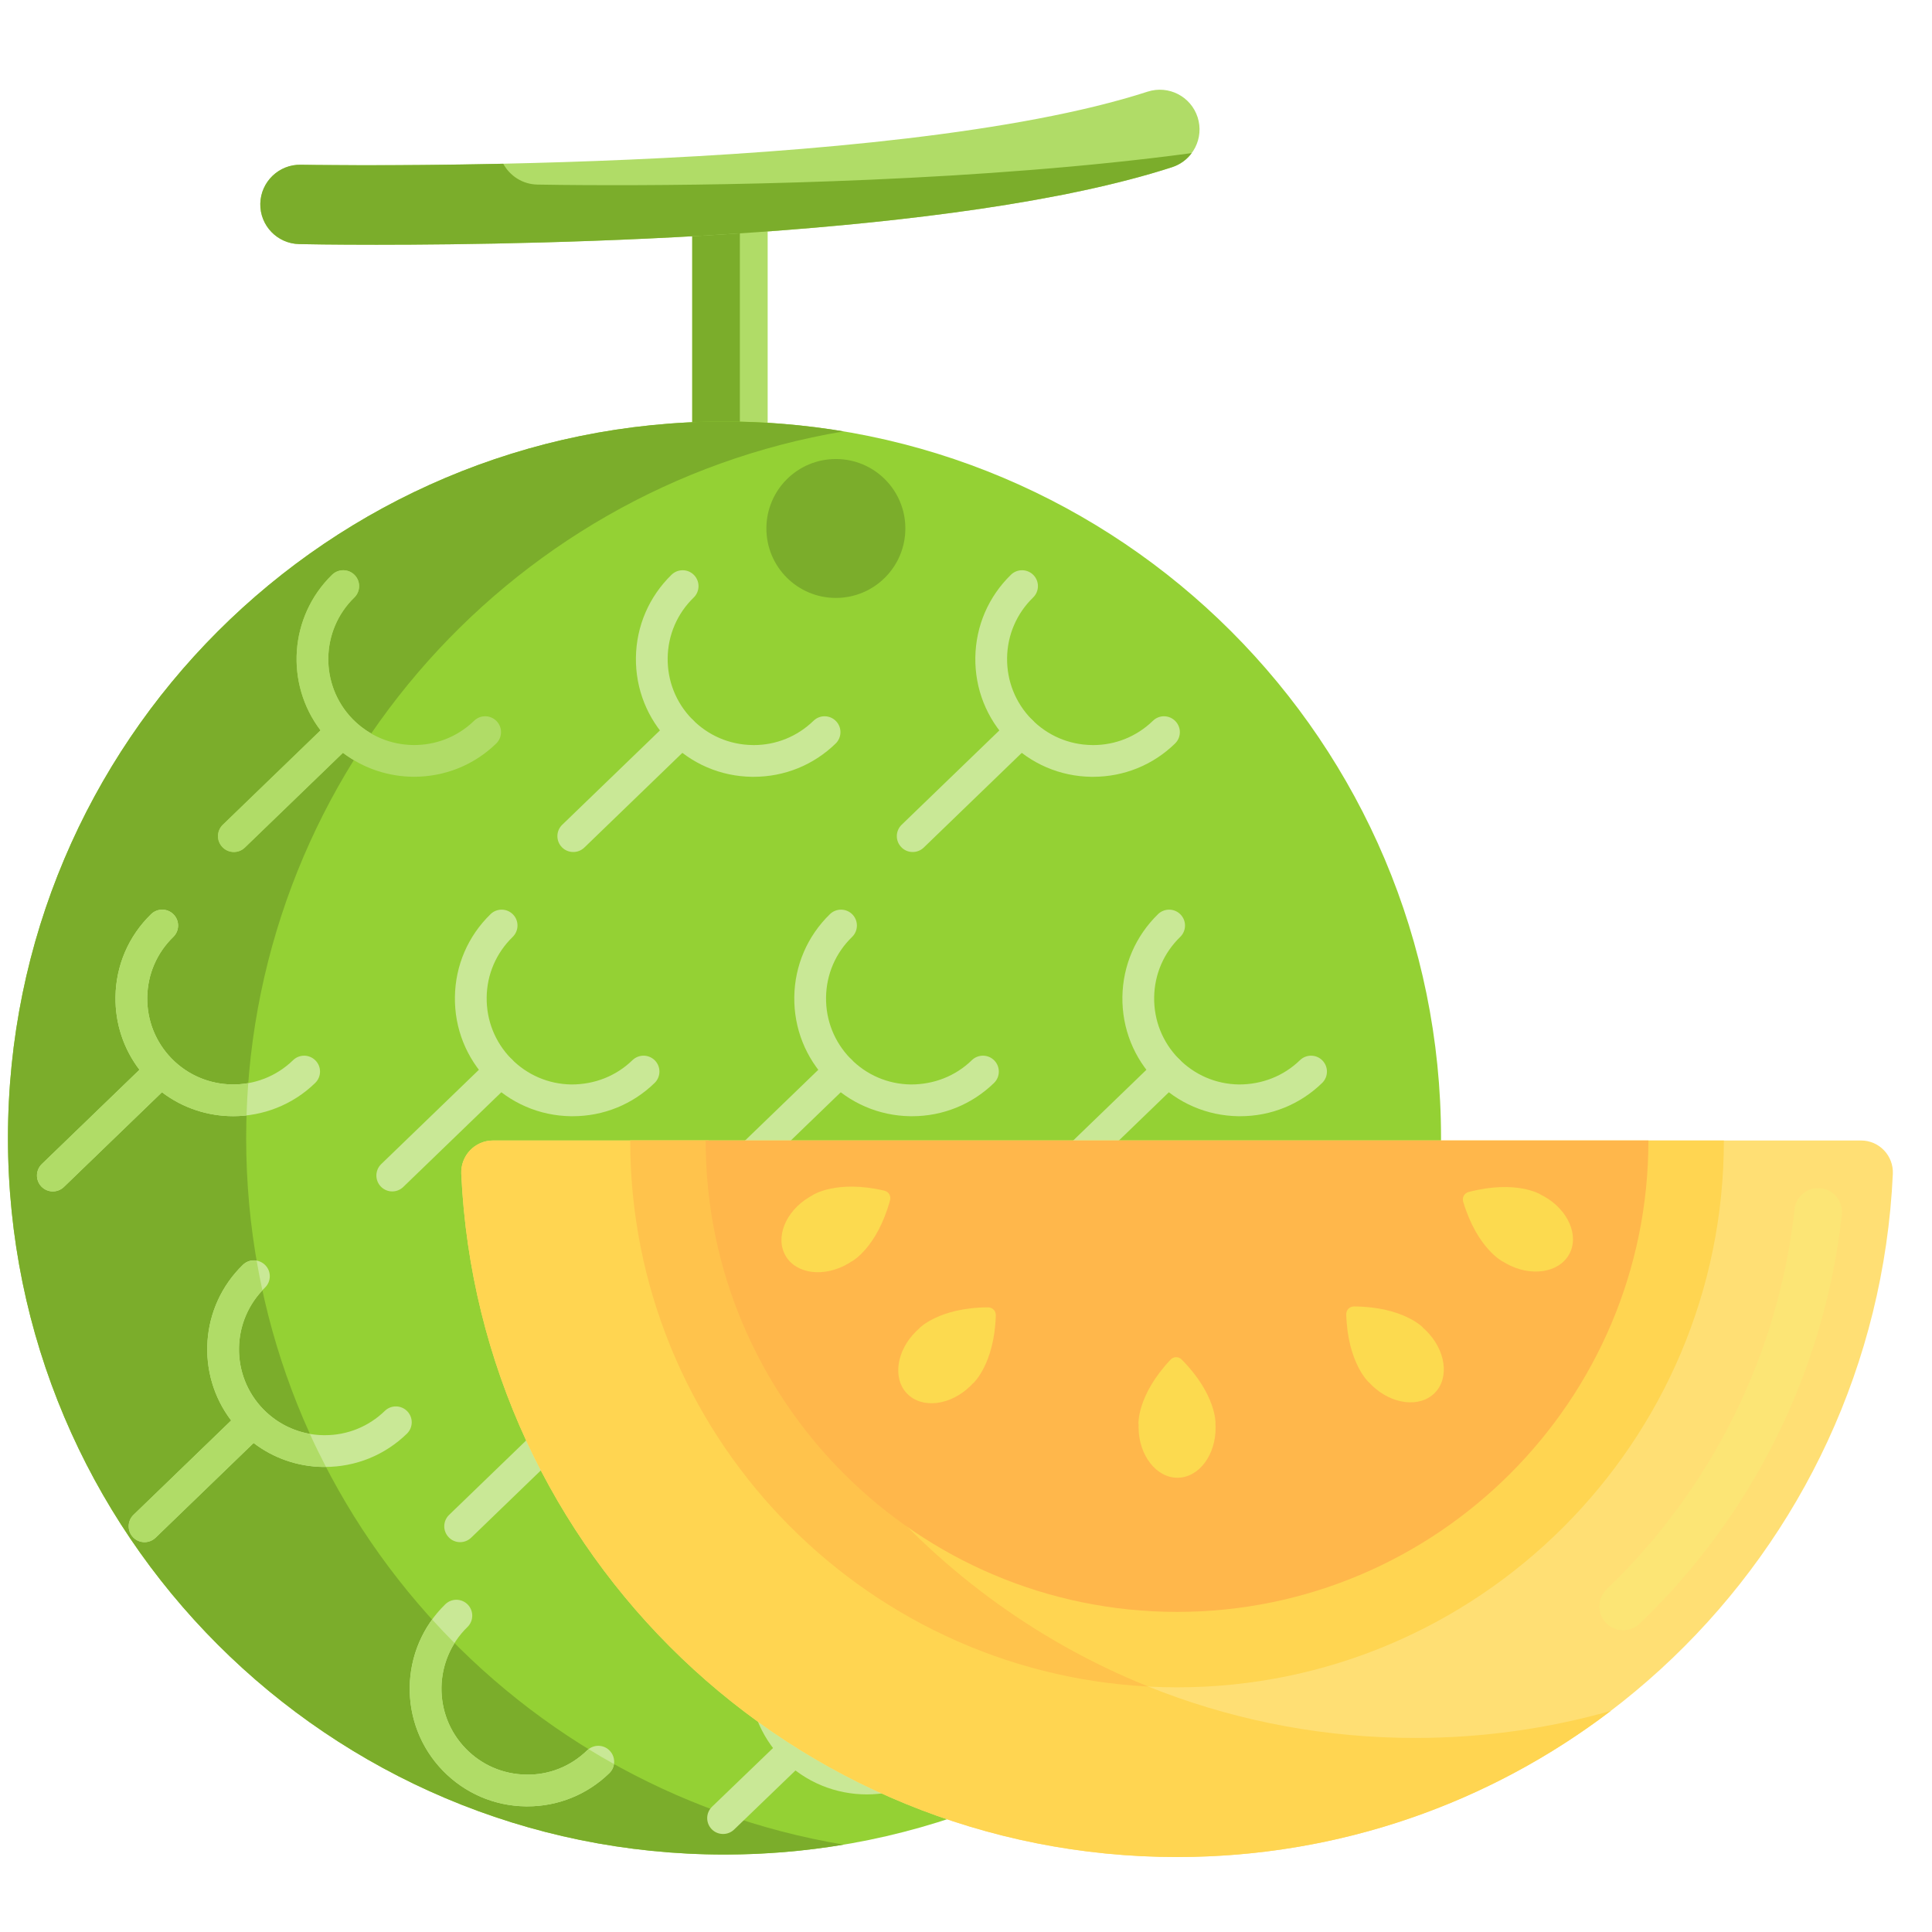 <svg width="41" height="41" viewBox="0 0 41 41" fill="none" xmlns="http://www.w3.org/2000/svg">
<g clip-path="url(#clip0_1370_40062)">
<path d="M14.69 4.027H16.291V12.03H14.69V4.027Z" fill="#B0DC67"/>
<path d="M14.69 4.027H15.701V12.03H14.69V4.027Z" fill="#7BAD2B"/>
<path d="M30.581 24.151C30.581 32.548 23.773 39.356 15.375 39.356C6.977 39.356 0.169 32.548 0.169 24.151C0.169 15.752 6.977 8.945 15.375 8.945C23.773 8.945 30.581 15.752 30.581 24.151Z" fill="#94D134"/>
<path d="M5.224 24.151C5.224 16.614 10.707 10.359 17.902 9.155C17.08 9.018 16.236 8.945 15.375 8.945C6.977 8.945 0.169 15.752 0.169 24.151C0.169 32.548 6.977 39.356 15.375 39.356C16.236 39.356 17.08 39.284 17.902 39.146C10.707 37.942 5.224 31.687 5.224 24.151Z" fill="#7BAD2B"/>
<path d="M7.992 5.194C7.056 5.194 6.456 5.183 6.35 5.18C5.885 5.171 5.515 4.787 5.524 4.322C5.534 3.856 5.921 3.487 6.383 3.496C6.507 3.498 18.872 3.721 24.354 1.945C24.797 1.802 25.271 2.044 25.415 2.487C25.558 2.93 25.316 3.405 24.873 3.548C20.302 5.029 11.621 5.194 7.992 5.194Z" fill="#B0DC67"/>
<path d="M10.538 15.303C10.408 15.169 10.194 15.166 10.061 15.296C9.34 15.997 8.183 15.98 7.482 15.259C6.781 14.538 6.798 13.381 7.519 12.68C7.652 12.55 7.656 12.337 7.526 12.203C7.396 12.07 7.183 12.067 7.049 12.196C6.135 13.085 6.048 14.509 6.802 15.499L4.729 17.502C4.595 17.631 4.591 17.844 4.721 17.978C4.787 18.046 4.875 18.081 4.963 18.081C5.047 18.081 5.132 18.049 5.197 17.986L7.278 15.976C7.722 16.314 8.256 16.484 8.79 16.484C9.418 16.484 10.046 16.25 10.53 15.779C10.664 15.649 10.667 15.436 10.538 15.303Z" fill="#B0DC67"/>
<path d="M12.166 18.081C12.077 18.081 11.989 18.047 11.923 17.978C11.794 17.844 11.798 17.631 11.932 17.502L14.235 15.278C14.368 15.148 14.582 15.152 14.711 15.286C14.84 15.42 14.837 15.633 14.703 15.762L12.4 17.987C12.334 18.05 12.25 18.081 12.166 18.081Z" fill="#C9E896"/>
<path d="M15.994 16.485C15.982 16.485 15.969 16.485 15.957 16.485C15.29 16.476 14.667 16.207 14.201 15.729C13.737 15.25 13.486 14.619 13.495 13.952C13.505 13.285 13.774 12.662 14.252 12.196C14.386 12.067 14.599 12.07 14.728 12.203C14.858 12.337 14.855 12.55 14.722 12.68C14.372 13.019 14.176 13.475 14.169 13.961C14.162 14.449 14.345 14.91 14.685 15.259C15.025 15.608 15.48 15.804 15.967 15.811C15.976 15.811 15.985 15.812 15.994 15.812C16.471 15.812 16.921 15.629 17.264 15.296C17.398 15.166 17.611 15.169 17.741 15.303C17.87 15.436 17.867 15.649 17.734 15.779C17.264 16.236 16.647 16.485 15.994 16.485Z" fill="#C9E896"/>
<path d="M19.369 18.081C19.28 18.081 19.192 18.047 19.127 17.978C18.997 17.844 19.001 17.631 19.135 17.502L21.438 15.278C21.571 15.148 21.785 15.152 21.914 15.286C22.043 15.42 22.04 15.633 21.906 15.762L19.603 17.987C19.537 18.05 19.453 18.081 19.369 18.081Z" fill="#C9E896"/>
<path d="M23.196 16.485C23.184 16.485 23.172 16.485 23.16 16.485C22.492 16.476 21.869 16.207 21.404 15.729C20.939 15.25 20.688 14.619 20.698 13.952C20.708 13.285 20.976 12.662 21.455 12.196C21.588 12.067 21.801 12.07 21.931 12.203C22.061 12.337 22.058 12.55 21.924 12.68C21.575 13.019 21.379 13.475 21.372 13.961C21.365 14.449 21.548 14.91 21.887 15.259C22.227 15.608 22.682 15.804 23.169 15.811C23.178 15.811 23.187 15.812 23.196 15.812C23.674 15.812 24.124 15.629 24.467 15.296C24.6 15.166 24.813 15.169 24.943 15.303C25.073 15.436 25.07 15.649 24.936 15.779C24.467 16.236 23.85 16.485 23.196 16.485Z" fill="#C9E896"/>
<path d="M15.527 25.284C15.439 25.284 15.351 25.249 15.285 25.181C15.155 25.047 15.159 24.834 15.293 24.704L17.596 22.48C17.729 22.351 17.943 22.354 18.072 22.488C18.201 22.622 18.198 22.836 18.064 22.965L15.761 25.189C15.696 25.252 15.611 25.284 15.527 25.284Z" fill="#C9E896"/>
<path d="M19.355 23.688C19.342 23.688 19.33 23.688 19.318 23.688C18.651 23.678 18.027 23.41 17.562 22.931C17.097 22.453 16.847 21.822 16.856 21.155C16.866 20.488 17.134 19.865 17.613 19.399C17.746 19.27 17.96 19.273 18.09 19.406C18.219 19.54 18.216 19.753 18.083 19.883C17.733 20.222 17.537 20.677 17.53 21.164C17.523 21.652 17.706 22.112 18.046 22.462C18.385 22.811 18.84 23.007 19.328 23.014C19.816 23.015 20.276 22.838 20.625 22.498C20.758 22.369 20.972 22.372 21.101 22.505C21.231 22.639 21.228 22.852 21.095 22.982C20.625 23.439 20.008 23.688 19.355 23.688Z" fill="#C9E896"/>
<path d="M8.324 25.284C8.236 25.284 8.148 25.249 8.082 25.181C7.953 25.047 7.956 24.834 8.09 24.704L10.393 22.48C10.527 22.351 10.74 22.354 10.87 22.488C10.999 22.622 10.995 22.836 10.861 22.965L8.558 25.189C8.493 25.252 8.409 25.284 8.324 25.284Z" fill="#C9E896"/>
<path d="M12.152 23.688C12.14 23.688 12.128 23.688 12.115 23.688C11.448 23.678 10.825 23.41 10.36 22.931C9.895 22.453 9.644 21.822 9.654 21.155C9.663 20.488 9.932 19.865 10.411 19.399C10.544 19.27 10.757 19.273 10.887 19.406C11.017 19.54 11.013 19.753 10.88 19.883C10.531 20.222 10.334 20.677 10.328 21.164C10.321 21.652 10.504 22.112 10.843 22.462C11.183 22.811 11.638 23.007 12.125 23.014C12.613 23.015 13.073 22.838 13.422 22.498C13.556 22.369 13.769 22.372 13.899 22.505C14.029 22.639 14.025 22.852 13.892 22.982C13.422 23.439 12.806 23.688 12.152 23.688Z" fill="#C9E896"/>
<path d="M6.696 22.506C6.566 22.372 6.353 22.369 6.219 22.499C5.498 23.2 4.341 23.183 3.64 22.462C3.301 22.113 3.118 21.651 3.125 21.165C3.132 20.677 3.328 20.222 3.677 19.883C3.811 19.753 3.814 19.54 3.684 19.406C3.554 19.273 3.341 19.27 3.208 19.399C2.729 19.864 2.46 20.488 2.451 21.155C2.443 21.72 2.622 22.26 2.96 22.702L0.887 24.704C0.754 24.834 0.75 25.047 0.879 25.181C0.945 25.249 1.034 25.284 1.121 25.284C1.206 25.284 1.29 25.252 1.356 25.189L3.437 23.179C3.881 23.517 4.414 23.687 4.949 23.687C5.576 23.687 6.205 23.453 6.689 22.982C6.823 22.852 6.826 22.639 6.696 22.506Z" fill="#C9E896"/>
<path d="M8.642 29.948C8.512 29.815 8.299 29.812 8.166 29.942C7.822 30.275 7.372 30.457 6.895 30.457C6.886 30.457 6.877 30.457 6.868 30.457C6.381 30.451 5.926 30.254 5.586 29.905C4.885 29.184 4.902 28.027 5.623 27.325C5.757 27.196 5.76 26.982 5.63 26.849C5.5 26.716 5.287 26.712 5.154 26.842C4.239 27.731 4.152 29.155 4.906 30.145L2.833 32.148C2.7 32.277 2.696 32.49 2.825 32.624C2.891 32.693 2.979 32.727 3.067 32.727C3.151 32.727 3.236 32.695 3.302 32.632L5.382 30.622C5.805 30.945 6.317 31.123 6.858 31.131C6.871 31.131 6.883 31.131 6.895 31.131C7.549 31.131 8.166 30.881 8.635 30.425C8.769 30.295 8.772 30.082 8.642 29.948Z" fill="#C9E896"/>
<path d="M9.765 32.727C9.677 32.727 9.588 32.693 9.523 32.624C9.393 32.49 9.397 32.277 9.531 32.148L11.834 29.923C11.967 29.794 12.181 29.797 12.31 29.931C12.439 30.066 12.436 30.279 12.302 30.408L9.999 32.632C9.933 32.695 9.849 32.727 9.765 32.727Z" fill="#C9E896"/>
<path d="M13.592 31.13C12.941 31.13 12.29 30.877 11.801 30.374C10.841 29.387 10.863 27.802 11.851 26.842C11.985 26.712 12.198 26.715 12.327 26.849C12.457 26.983 12.454 27.196 12.321 27.326C11.6 28.026 11.583 29.183 12.284 29.905C12.985 30.625 14.142 30.642 14.863 29.941C14.996 29.812 15.21 29.815 15.339 29.948C15.469 30.082 15.466 30.295 15.333 30.425C14.848 30.896 14.22 31.13 13.592 31.13Z" fill="#EACF32"/>
<path d="M16.968 32.727C16.88 32.727 16.791 32.693 16.726 32.624C16.596 32.49 16.6 32.277 16.734 32.148L19.037 29.923C19.17 29.794 19.384 29.797 19.513 29.931C19.643 30.066 19.639 30.279 19.505 30.408L17.202 32.632C17.136 32.695 17.052 32.727 16.968 32.727Z" fill="#EACF32"/>
<path d="M20.795 31.13C20.143 31.13 19.492 30.877 19.003 30.374C18.043 29.387 18.066 27.802 19.054 26.842C19.187 26.712 19.401 26.715 19.53 26.849C19.66 26.983 19.657 27.196 19.523 27.326C18.802 28.026 18.786 29.183 19.487 29.905C20.187 30.625 21.345 30.642 22.066 29.941C22.199 29.812 22.412 29.815 22.542 29.948C22.672 30.082 22.669 30.295 22.535 30.425C22.05 30.896 21.422 31.13 20.795 31.13Z" fill="#EACF32"/>
<path d="M23.678 32.727C23.59 32.727 23.502 32.693 23.436 32.624C23.306 32.49 23.31 32.277 23.444 32.148L25.747 29.923C25.881 29.794 26.094 29.797 26.223 29.931C26.352 30.066 26.349 30.279 26.215 30.408L23.912 32.632C23.846 32.695 23.762 32.727 23.678 32.727Z" fill="#EACF32"/>
<path d="M27.505 31.131C27.493 31.131 27.481 31.131 27.469 31.131C26.802 31.121 26.178 30.853 25.713 30.374C24.753 29.387 24.776 27.802 25.764 26.842C25.897 26.712 26.11 26.715 26.24 26.849C26.37 26.983 26.367 27.196 26.233 27.326C25.512 28.026 25.496 29.183 26.197 29.905C26.536 30.254 26.991 30.45 27.478 30.457C27.966 30.456 28.426 30.281 28.776 29.941C28.909 29.812 29.122 29.814 29.252 29.948C29.382 30.081 29.379 30.295 29.245 30.425C28.776 30.881 28.159 31.131 27.505 31.131Z" fill="#EACF32"/>
<path d="M22.49 25.284C22.402 25.284 22.313 25.249 22.248 25.181C22.118 25.047 22.122 24.834 22.256 24.704L24.559 22.48C24.692 22.351 24.906 22.354 25.035 22.488C25.165 22.622 25.161 22.836 25.027 22.965L22.724 25.189C22.658 25.252 22.574 25.284 22.49 25.284Z" fill="#C9E896"/>
<path d="M26.318 23.688C26.306 23.688 26.293 23.688 26.281 23.688C25.614 23.678 24.99 23.41 24.525 22.931C24.061 22.453 23.81 21.822 23.819 21.155C23.829 20.488 24.098 19.865 24.576 19.399C24.71 19.27 24.923 19.273 25.052 19.406C25.183 19.54 25.179 19.753 25.046 19.883C24.696 20.222 24.5 20.677 24.493 21.164C24.486 21.652 24.669 22.113 25.009 22.462C25.348 22.811 25.804 23.007 26.291 23.014C26.778 23.015 27.238 22.838 27.588 22.498C27.721 22.369 27.935 22.372 28.064 22.505C28.194 22.639 28.191 22.852 28.058 22.982C27.588 23.439 26.971 23.688 26.318 23.688Z" fill="#C9E896"/>
<path d="M15.345 38.92C15.257 38.92 15.168 38.886 15.102 38.817C14.973 38.683 14.977 38.47 15.111 38.341L16.636 36.873C16.77 36.743 16.983 36.748 17.112 36.882C17.241 37.016 17.237 37.229 17.103 37.358L15.579 38.826C15.513 38.889 15.429 38.92 15.345 38.92Z" fill="#C9E896"/>
<path d="M18.394 38.08C17.742 38.08 17.091 37.827 16.602 37.325C15.642 36.337 15.665 34.752 16.653 33.792C16.786 33.663 17 33.666 17.129 33.799C17.259 33.933 17.256 34.146 17.123 34.276C16.401 34.976 16.385 36.133 17.086 36.855C17.786 37.576 18.944 37.592 19.665 36.892C19.798 36.762 20.012 36.765 20.141 36.898C20.271 37.032 20.268 37.245 20.135 37.375C19.649 37.846 19.021 38.08 18.394 38.08Z" fill="#C9E896"/>
<path d="M12.938 37.151C12.809 37.017 12.595 37.015 12.462 37.144C12.113 37.484 11.652 37.671 11.165 37.66C10.678 37.653 10.222 37.457 9.883 37.107C9.182 36.386 9.199 35.229 9.92 34.528C10.053 34.398 10.056 34.185 9.927 34.052C9.797 33.918 9.584 33.915 9.45 34.045C8.463 35.005 8.44 36.589 9.399 37.577C9.865 38.056 10.488 38.324 11.155 38.334C11.168 38.334 11.18 38.334 11.192 38.334C11.845 38.334 12.462 38.084 12.932 37.628C13.065 37.498 13.068 37.285 12.938 37.151Z" fill="#C9E896"/>
<path d="M23.523 37.065C23.41 37.065 23.3 37.008 23.236 36.906C22.618 35.916 22.777 34.607 23.615 33.793C23.749 33.663 23.962 33.666 24.092 33.8C24.222 33.933 24.218 34.146 24.085 34.276C23.473 34.871 23.356 35.827 23.808 36.549C23.907 36.707 23.859 36.915 23.701 37.013C23.645 37.048 23.584 37.065 23.523 37.065Z" fill="#EACF32"/>
<path d="M13.047 3.93C12.111 3.93 11.511 3.919 11.404 3.917C11.09 3.911 10.82 3.733 10.68 3.475C8.198 3.529 6.43 3.497 6.383 3.496C5.921 3.487 5.534 3.856 5.524 4.322C5.515 4.787 5.885 5.171 6.35 5.18C6.456 5.183 7.056 5.194 7.992 5.194C11.622 5.194 20.302 5.029 24.873 3.548C25.046 3.492 25.189 3.385 25.289 3.249C20.866 3.845 15.653 3.93 13.047 3.93Z" fill="#7BAD2B"/>
<path d="M12.492 37.121C12.482 37.129 12.471 37.135 12.462 37.144C12.113 37.484 11.652 37.671 11.165 37.66C10.678 37.653 10.223 37.457 9.883 37.108C9.287 36.494 9.212 35.565 9.647 34.87C9.484 34.706 9.326 34.539 9.171 34.369C8.469 35.333 8.541 36.694 9.4 37.577C9.865 38.056 10.488 38.324 11.155 38.334C11.168 38.334 11.18 38.334 11.192 38.334C11.846 38.334 12.462 38.084 12.932 37.627C12.987 37.574 13.019 37.506 13.029 37.435C12.848 37.334 12.668 37.229 12.492 37.121Z" fill="#B0DC67"/>
<path d="M6.858 31.131C6.871 31.131 6.883 31.131 6.895 31.131C6.903 31.131 6.91 31.131 6.918 31.131C6.798 30.9 6.683 30.666 6.575 30.428C6.201 30.362 5.857 30.183 5.586 29.905C4.904 29.203 4.904 28.09 5.569 27.385C5.523 27.176 5.483 26.965 5.446 26.753C5.343 26.735 5.234 26.764 5.154 26.843C4.239 27.731 4.152 29.155 4.906 30.145L2.833 32.148C2.7 32.277 2.696 32.49 2.825 32.624C2.891 32.693 2.979 32.727 3.067 32.727C3.151 32.727 3.236 32.696 3.302 32.632L5.382 30.623C5.805 30.945 6.317 31.123 6.858 31.131Z" fill="#B0DC67"/>
<path d="M5.232 23.671C5.239 23.441 5.251 23.213 5.268 22.986C4.693 23.087 4.077 22.912 3.64 22.462C3.301 22.113 3.118 21.651 3.125 21.165C3.132 20.677 3.328 20.222 3.677 19.883C3.811 19.753 3.814 19.54 3.684 19.406C3.554 19.273 3.341 19.27 3.208 19.399C2.729 19.864 2.46 20.488 2.451 21.155C2.443 21.72 2.622 22.26 2.96 22.702L0.887 24.704C0.754 24.834 0.75 25.047 0.879 25.181C0.945 25.249 1.034 25.284 1.121 25.284C1.206 25.284 1.29 25.252 1.356 25.189L3.437 23.179C3.881 23.517 4.414 23.687 4.949 23.687C5.043 23.688 5.137 23.681 5.232 23.671Z" fill="#B0DC67"/>
<path d="M4.963 18.081C5.047 18.081 5.132 18.05 5.197 17.986L7.278 15.976C7.352 16.033 7.43 16.083 7.508 16.13C7.628 15.939 7.75 15.751 7.878 15.565C7.735 15.483 7.602 15.382 7.482 15.259C6.781 14.538 6.798 13.381 7.519 12.68C7.652 12.55 7.656 12.337 7.526 12.203C7.396 12.07 7.183 12.067 7.049 12.196C6.135 13.085 6.048 14.509 6.802 15.499L4.729 17.502C4.595 17.631 4.591 17.844 4.721 17.978C4.787 18.047 4.875 18.081 4.963 18.081Z" fill="#B0DC67"/>
<path d="M24.979 39.409C33.139 39.409 39.798 32.98 40.169 24.911C40.186 24.526 39.88 24.203 39.495 24.203H10.463C10.077 24.203 9.772 24.526 9.789 24.911C10.159 32.98 16.818 39.409 24.979 39.409Z" fill="#FFDF74"/>
<path d="M34.446 34.596C34.313 34.596 34.18 34.544 34.081 34.441C33.888 34.239 33.895 33.919 34.096 33.726C36.331 31.586 37.746 28.723 38.083 25.664C38.113 25.386 38.362 25.186 38.64 25.217C38.918 25.248 39.118 25.497 39.087 25.775C38.725 29.069 37.201 32.152 34.796 34.456C34.698 34.55 34.572 34.596 34.446 34.596Z" fill="#FCE575"/>
<path d="M24.979 35.808C31.377 35.808 36.583 30.602 36.583 24.203H13.374C13.374 30.602 18.58 35.808 24.979 35.808Z" fill="#FFD551"/>
<path d="M30.033 36.882C22.497 36.882 16.241 31.398 15.037 24.203H10.463C10.077 24.203 9.772 24.526 9.789 24.911C10.159 32.98 16.818 39.409 24.979 39.409C28.438 39.409 31.627 38.254 34.183 36.308C32.863 36.681 31.472 36.882 30.033 36.882Z" fill="#FFD551"/>
<path d="M24.369 35.791C19.529 33.847 15.921 29.487 15.037 24.203H13.374C13.374 30.397 18.252 35.473 24.369 35.791Z" fill="#FFC34C"/>
<path d="M24.979 34.207C30.494 34.207 34.982 29.719 34.982 24.203H14.975C14.975 29.719 19.462 34.207 24.979 34.207Z" fill="#FFB74B"/>
<path d="M25.078 28.852C25.01 28.784 24.906 28.785 24.841 28.854C24.127 29.612 24.16 30.216 24.16 30.216H24.163C24.162 30.244 24.161 30.272 24.162 30.301C24.17 30.89 24.543 31.365 24.994 31.36C25.445 31.355 25.805 30.874 25.797 30.284C25.796 30.256 25.795 30.228 25.793 30.2H25.795C25.795 30.2 25.812 29.595 25.078 28.852Z" fill="#FCDA4F"/>
<path d="M28.735 27.725C28.64 27.725 28.567 27.799 28.569 27.895C28.601 28.935 29.052 29.339 29.052 29.339L29.053 29.337C29.072 29.358 29.092 29.378 29.112 29.398C29.535 29.809 30.134 29.881 30.45 29.558C30.766 29.236 30.679 28.641 30.256 28.23C30.236 28.21 30.215 28.191 30.194 28.173L30.196 28.171C30.196 28.171 29.78 27.732 28.735 27.725Z" fill="#FCDA4F"/>
<path d="M20.967 27.744C21.062 27.744 21.135 27.818 21.133 27.914C21.101 28.954 20.65 29.358 20.65 29.358L20.648 29.356C20.63 29.376 20.61 29.396 20.59 29.416C20.167 29.828 19.568 29.9 19.252 29.577C18.936 29.255 19.023 28.66 19.446 28.248C19.466 28.229 19.487 28.209 19.508 28.192L19.506 28.19C19.506 28.19 19.922 27.75 20.967 27.744Z" fill="#FCDA4F"/>
<path d="M31.167 25.296C31.075 25.32 31.024 25.411 31.051 25.503C31.351 26.499 31.891 26.773 31.891 26.773L31.892 26.77C31.916 26.785 31.94 26.8 31.964 26.814C32.479 27.102 33.076 27.016 33.298 26.622C33.52 26.229 33.282 25.677 32.767 25.389C32.742 25.376 32.717 25.363 32.692 25.351L32.693 25.348C32.694 25.348 32.178 25.032 31.167 25.296Z" fill="#FCDA4F"/>
<path d="M18.888 25.472C18.913 25.38 18.86 25.29 18.767 25.268C17.754 25.03 17.247 25.361 17.247 25.361L17.248 25.363C17.224 25.376 17.199 25.389 17.175 25.404C16.668 25.706 16.444 26.265 16.674 26.654C16.903 27.043 17.5 27.113 18.007 26.811C18.031 26.797 18.055 26.781 18.078 26.766L18.079 26.768C18.079 26.768 18.611 26.48 18.888 25.472Z" fill="#FCDA4F"/>
<path d="M19.213 11.215C19.213 12.029 18.553 12.689 17.738 12.689C16.924 12.689 16.264 12.029 16.264 11.215C16.264 10.4 16.924 9.741 17.738 9.741C18.553 9.741 19.213 10.4 19.213 11.215Z" fill="#7BAD2B"/>
</g>
<defs>
<clipPath id="clip0_1370_40062">
<rect width="40" height="40" fill="white" transform="translate(0.169 0.656)"/>
</clipPath>
</defs>
</svg>
